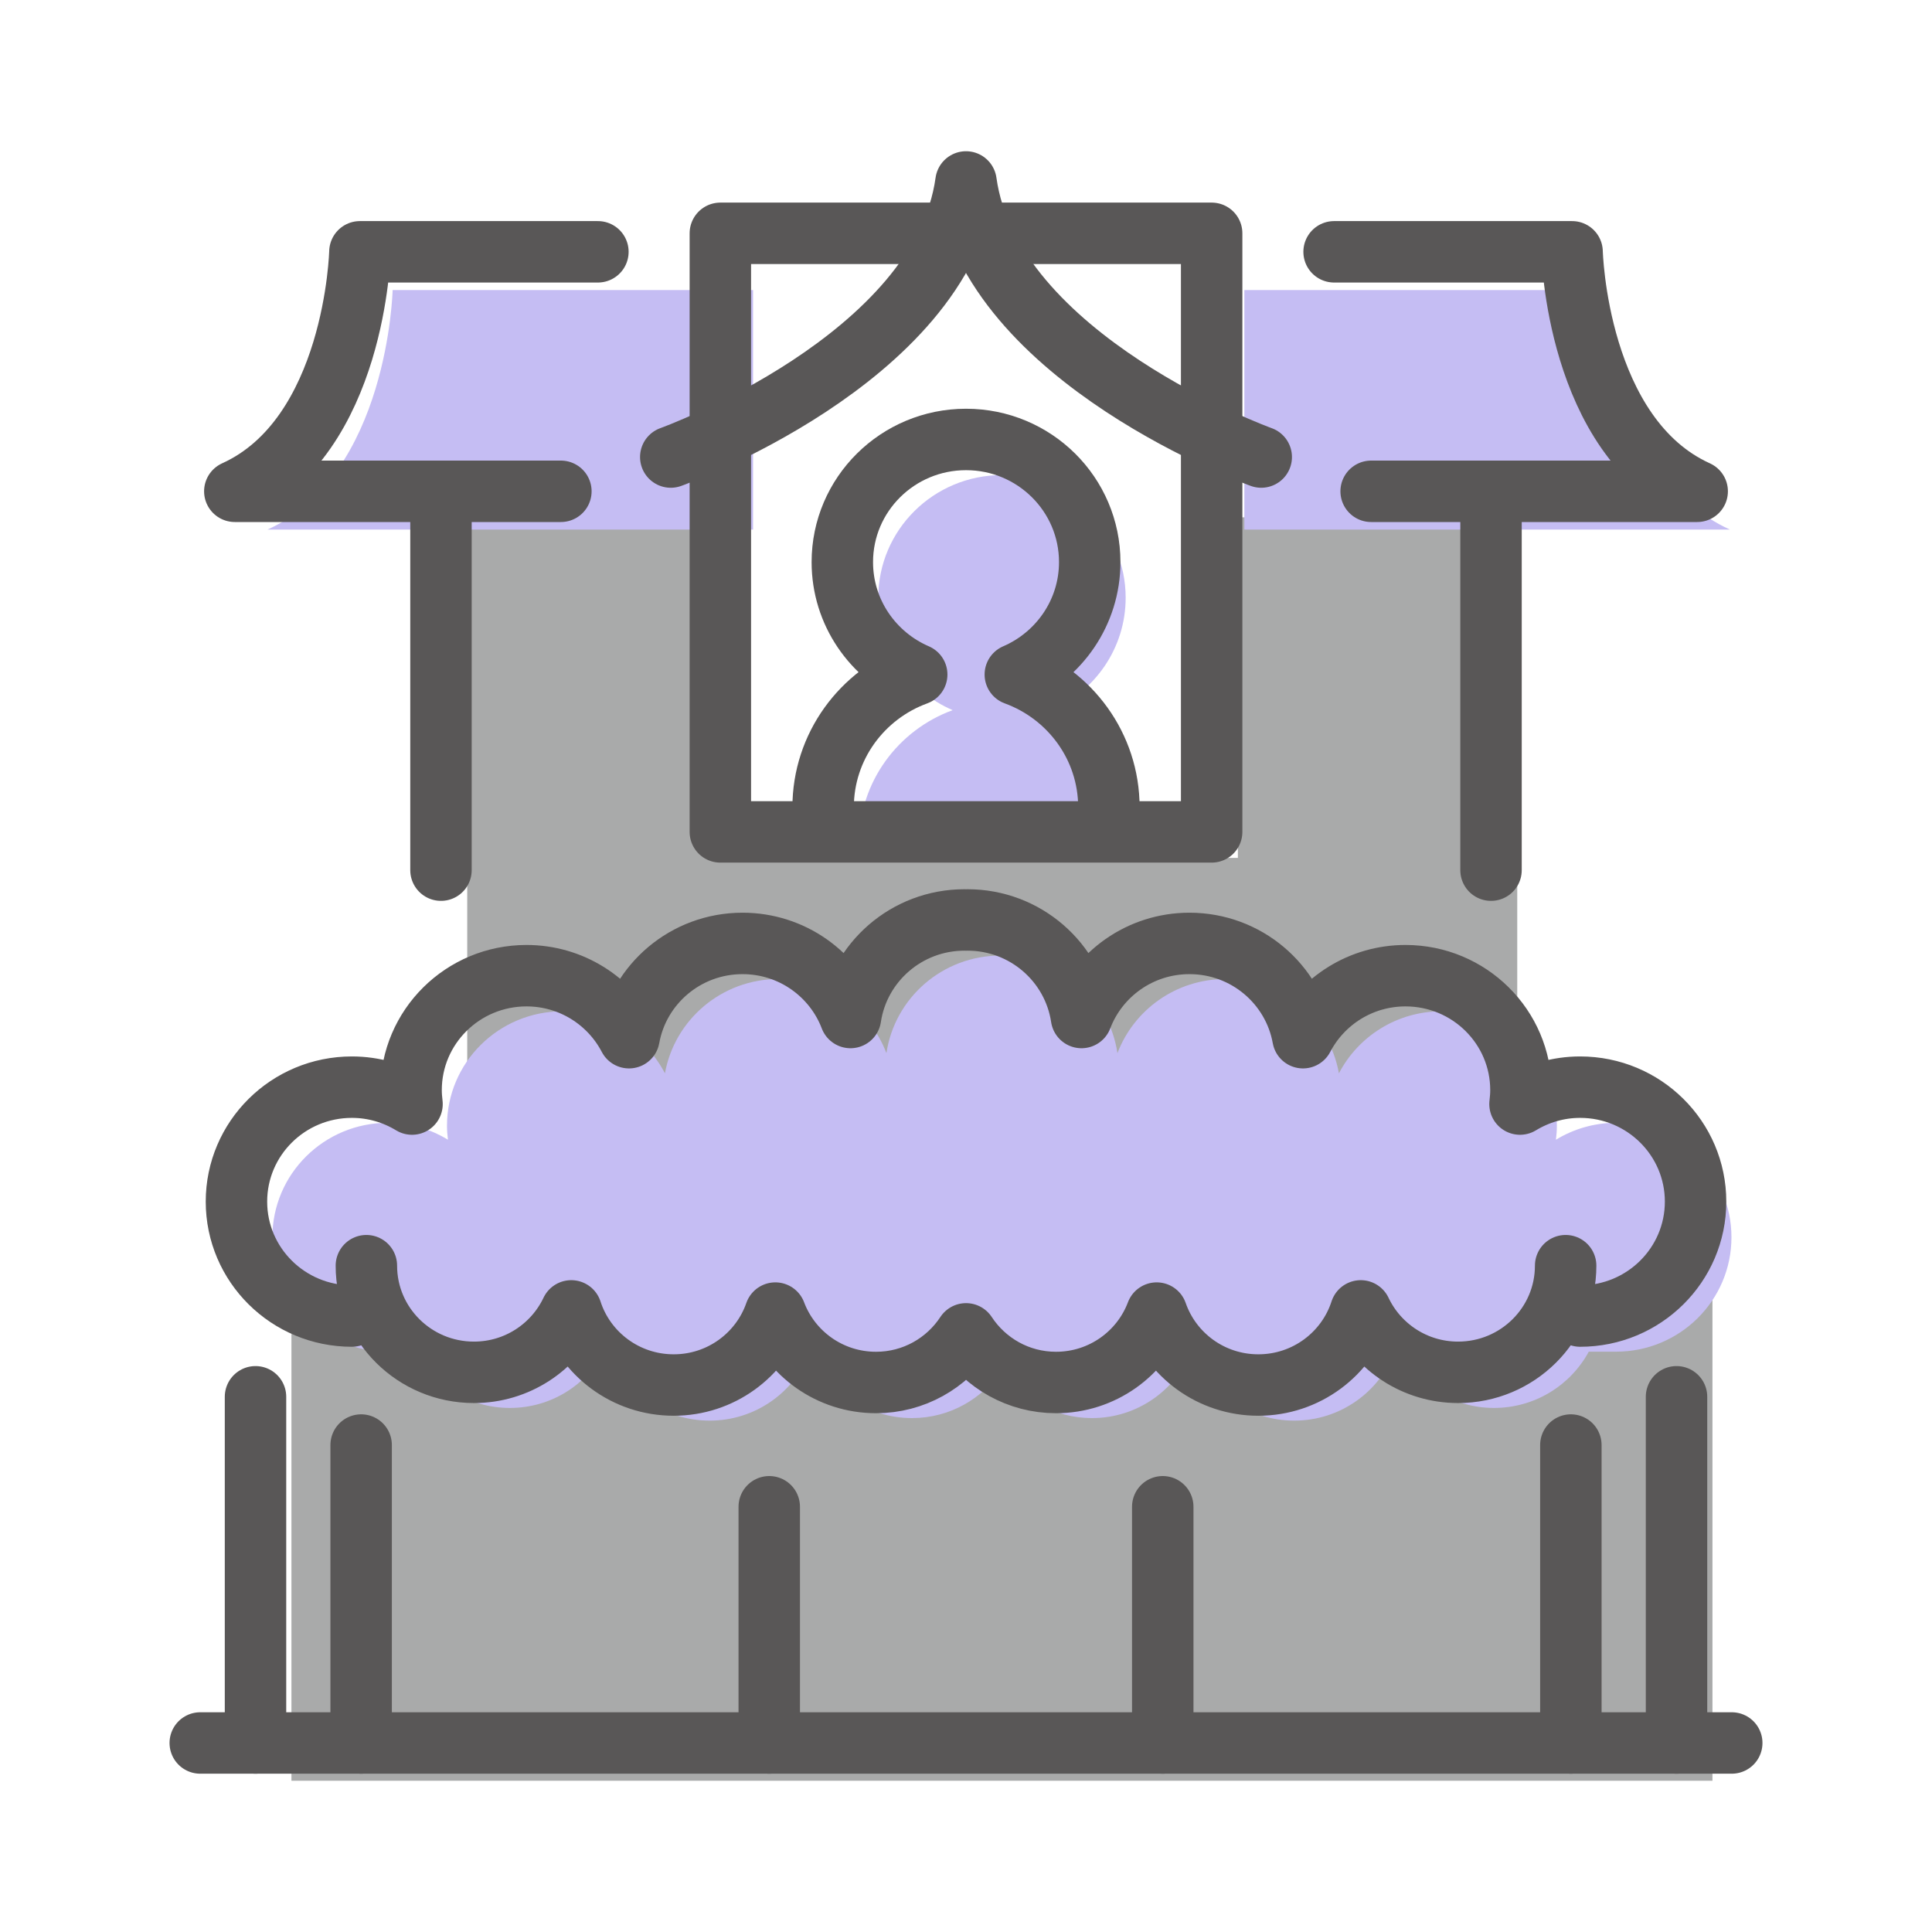 <svg xmlns="http://www.w3.org/2000/svg" id="_&#x30EC;&#x30A4;&#x30E4;&#x30FC;_1" data-name="&#x30EC;&#x30A4;&#x30E4;&#x30FC;_1" viewBox="0 0 80 80"><g><polygon points="51.258 21.421 51.258 35.524 30.915 35.524 30.915 21.421 19.347 21.421 19.347 45.706 62.826 45.706 62.826 21.421 51.258 21.421" style="fill: #a9aaaa;"></polygon><rect x="12.068" y="53.188" width="58.841" height="20.549" style="fill: #a9aaaa;"></rect><path d="M66.918,46.493c-.914,0-1.764.259-2.49.7.023-.19.039-.382.039-.578,0-2.617-2.14-4.739-4.78-4.739-1.85,0-3.451,1.044-4.245,2.568-.398-2.218-2.349-3.904-4.701-3.904-2.046,0-3.788,1.276-4.47,3.068-.342-2.285-2.322-4.04-4.722-4.04-.021,0-.041.003-.061.003-.021,0-.041-.003-.061-.003-2.4,0-4.381,1.755-4.722,4.04-.682-1.792-2.424-3.068-4.47-3.068-2.352,0-4.303,1.686-4.701,3.904-.795-1.524-2.396-2.568-4.245-2.568-2.64,0-4.78,2.122-4.78,4.739,0,.196.016.388.039.578-.726-.441-1.577-.7-2.49-.7-2.64,0-4.779,2.122-4.779,4.739s2.14,4.738,4.779,4.738h1.129c.751,1.387,2.227,2.33,3.926,2.33s3.157-.947,3.909-2.33h.2c.636,1.668,2.258,2.855,4.163,2.855s3.523-1.188,4.16-2.855h.106c.665,1.61,2.249,2.75,4.111,2.75,1.564,0,2.933-.804,3.728-2.014.795,1.209,2.161,2.014,3.725,2.014,1.863,0,3.447-1.14,4.111-2.75h.106c.637,1.667,2.255,2.855,4.159,2.855s3.527-1.188,4.163-2.855h.2c.752,1.383,2.213,2.33,3.909,2.33s3.174-.943,3.925-2.33h1.129c2.64,0,4.779-2.121,4.779-4.738s-2.14-4.739-4.779-4.739Z" style="fill: #c5bdf3;"></path><path d="M43.53,29.406c1.812-.782,3.081-2.572,3.081-4.656,0-2.805-2.293-5.078-5.122-5.078s-5.122,2.274-5.122,5.078c0,2.085,1.268,3.874,3.08,4.656-2.26.825-3.875,2.973-3.875,5.5v.416h11.834v-.416c0-2.527-1.615-4.675-3.875-5.5Z" style="fill: #c5bdf3;"></path><g><path d="M51.526,21.928h20.105c-5.001-2.267-5.18-9.917-5.18-9.917h-14.925v9.917Z" style="fill: #c5bdf3;"></path><path d="M31.183,12.011h-14.925s-.179,7.65-5.18,9.917h20.105v-9.917Z" style="fill: #c5bdf3;"></path></g><path d="M45.917,33.847v-.416c0-2.527-1.615-4.675-3.875-5.5,1.812-.782,3.081-2.572,3.081-4.656,0-2.805-2.293-5.078-5.122-5.078s-5.122,2.274-5.122,5.078c0,2.085,1.268,3.874,3.08,4.656-2.26.825-3.875,2.973-3.875,5.5v.416" style="fill: none; stroke: #595757; stroke-linecap: round; stroke-linejoin: round; stroke-width: 2.544px;"></path><g><g><line x1="14.954" y1="59.836" x2="14.954" y2="72.173" style="fill: none; stroke: #595757; stroke-linecap: round; stroke-linejoin: round; stroke-width: 2.544px;"></line><line x1="10.58" y1="57.838" x2="10.58" y2="72.173" style="fill: none; stroke: #595757; stroke-linecap: round; stroke-linejoin: round; stroke-width: 2.544px;"></line></g><g><line x1="69.421" y1="57.838" x2="69.421" y2="72.173" style="fill: none; stroke: #595757; stroke-linecap: round; stroke-linejoin: round; stroke-width: 2.544px;"></line><line x1="65.046" y1="59.836" x2="65.046" y2="72.173" style="fill: none; stroke: #595757; stroke-linecap: round; stroke-linejoin: round; stroke-width: 2.544px;"></line></g></g><g><line x1="31.853" y1="62.392" x2="31.853" y2="72.173" style="fill: none; stroke: #595757; stroke-linecap: round; stroke-linejoin: round; stroke-width: 2.544px;"></line><line x1="48.147" y1="62.392" x2="48.147" y2="72.173" style="fill: none; stroke: #595757; stroke-linecap: round; stroke-linejoin: round; stroke-width: 2.544px;"></line></g><rect x="29.828" y="9.661" width="20.344" height="24.786" style="fill: none; stroke: #595757; stroke-linecap: round; stroke-linejoin: round; stroke-width: 2.544px;"></rect><path d="M52.225,18.925s-11.206-4.031-12.225-11.391c-1.019,7.36-12.225,11.391-12.225,11.391" style="fill: none; stroke: #595757; stroke-linecap: round; stroke-linejoin: round; stroke-width: 2.544px;"></path><path d="M65.43,54.495c2.64,0,4.78-2.122,4.78-4.739s-2.14-4.739-4.78-4.739c-.914,0-1.764.259-2.49.7.023-.19.039-.382.039-.578,0-2.617-2.14-4.738-4.78-4.738-1.85,0-3.451,1.044-4.245,2.568-.398-2.218-2.349-3.904-4.701-3.904-2.046,0-3.788,1.276-4.47,3.068-.342-2.285-2.322-4.04-4.722-4.04-.021,0-.041.003-.061.003-.021,0-.041-.003-.061-.003-2.4,0-4.38,1.755-4.722,4.04-.682-1.792-2.424-3.068-4.47-3.068-2.352,0-4.303,1.686-4.701,3.904-.795-1.524-2.396-2.568-4.245-2.568-2.64,0-4.779,2.122-4.779,4.738,0,.196.016.388.039.578-.726-.441-1.576-.7-2.49-.7-2.64,0-4.78,2.121-4.78,4.739s2.14,4.739,4.78,4.739" style="fill: none; stroke: #595757; stroke-linecap: round; stroke-linejoin: round; stroke-width: 2.544px;"></path><line x1="8.292" y1="72.173" x2="71.708" y2="72.173" style="fill: none; stroke: #595757; stroke-linecap: round; stroke-linejoin: round; stroke-width: 2.544px;"></line><path d="M15.171,52.409c0,2.439,1.994,4.416,4.454,4.416,1.784,0,3.319-1.043,4.03-2.544.574,1.78,2.255,3.07,4.242,3.07,1.952,0,3.606-1.247,4.208-2.979.631,1.677,2.257,2.874,4.169,2.874,1.564,0,2.933-.804,3.728-2.014.794,1.209,2.161,2.014,3.725,2.014,1.912,0,3.538-1.197,4.169-2.874.602,1.733,2.256,2.979,4.208,2.979,1.986,0,3.667-1.29,4.242-3.07.711,1.502,2.246,2.544,4.03,2.544,2.46,0,4.454-1.977,4.454-4.416" style="fill: none; stroke: #595757; stroke-linecap: round; stroke-linejoin: round; stroke-width: 2.544px;"></path><g><path d="M56.776,20.344h13.501c-5.002-2.267-5.18-9.917-5.18-9.917h-9.855" style="fill: none; stroke: #595757; stroke-linecap: round; stroke-linejoin: round; stroke-width: 2.544px;"></path><path d="M24.758,10.427h-9.855s-.179,7.65-5.18,9.917h13.502" style="fill: none; stroke: #595757; stroke-linecap: round; stroke-linejoin: round; stroke-width: 2.544px;"></path></g><g><line x1="18.26" y1="20.344" x2="18.26" y2="36.031" style="fill: none; stroke: #595757; stroke-linecap: round; stroke-linejoin: round; stroke-width: 2.544px;"></line><line x1="61.74" y1="36.031" x2="61.74" y2="20.344" style="fill: none; stroke: #595757; stroke-linecap: round; stroke-linejoin: round; stroke-width: 2.544px;"></line></g></g></svg>